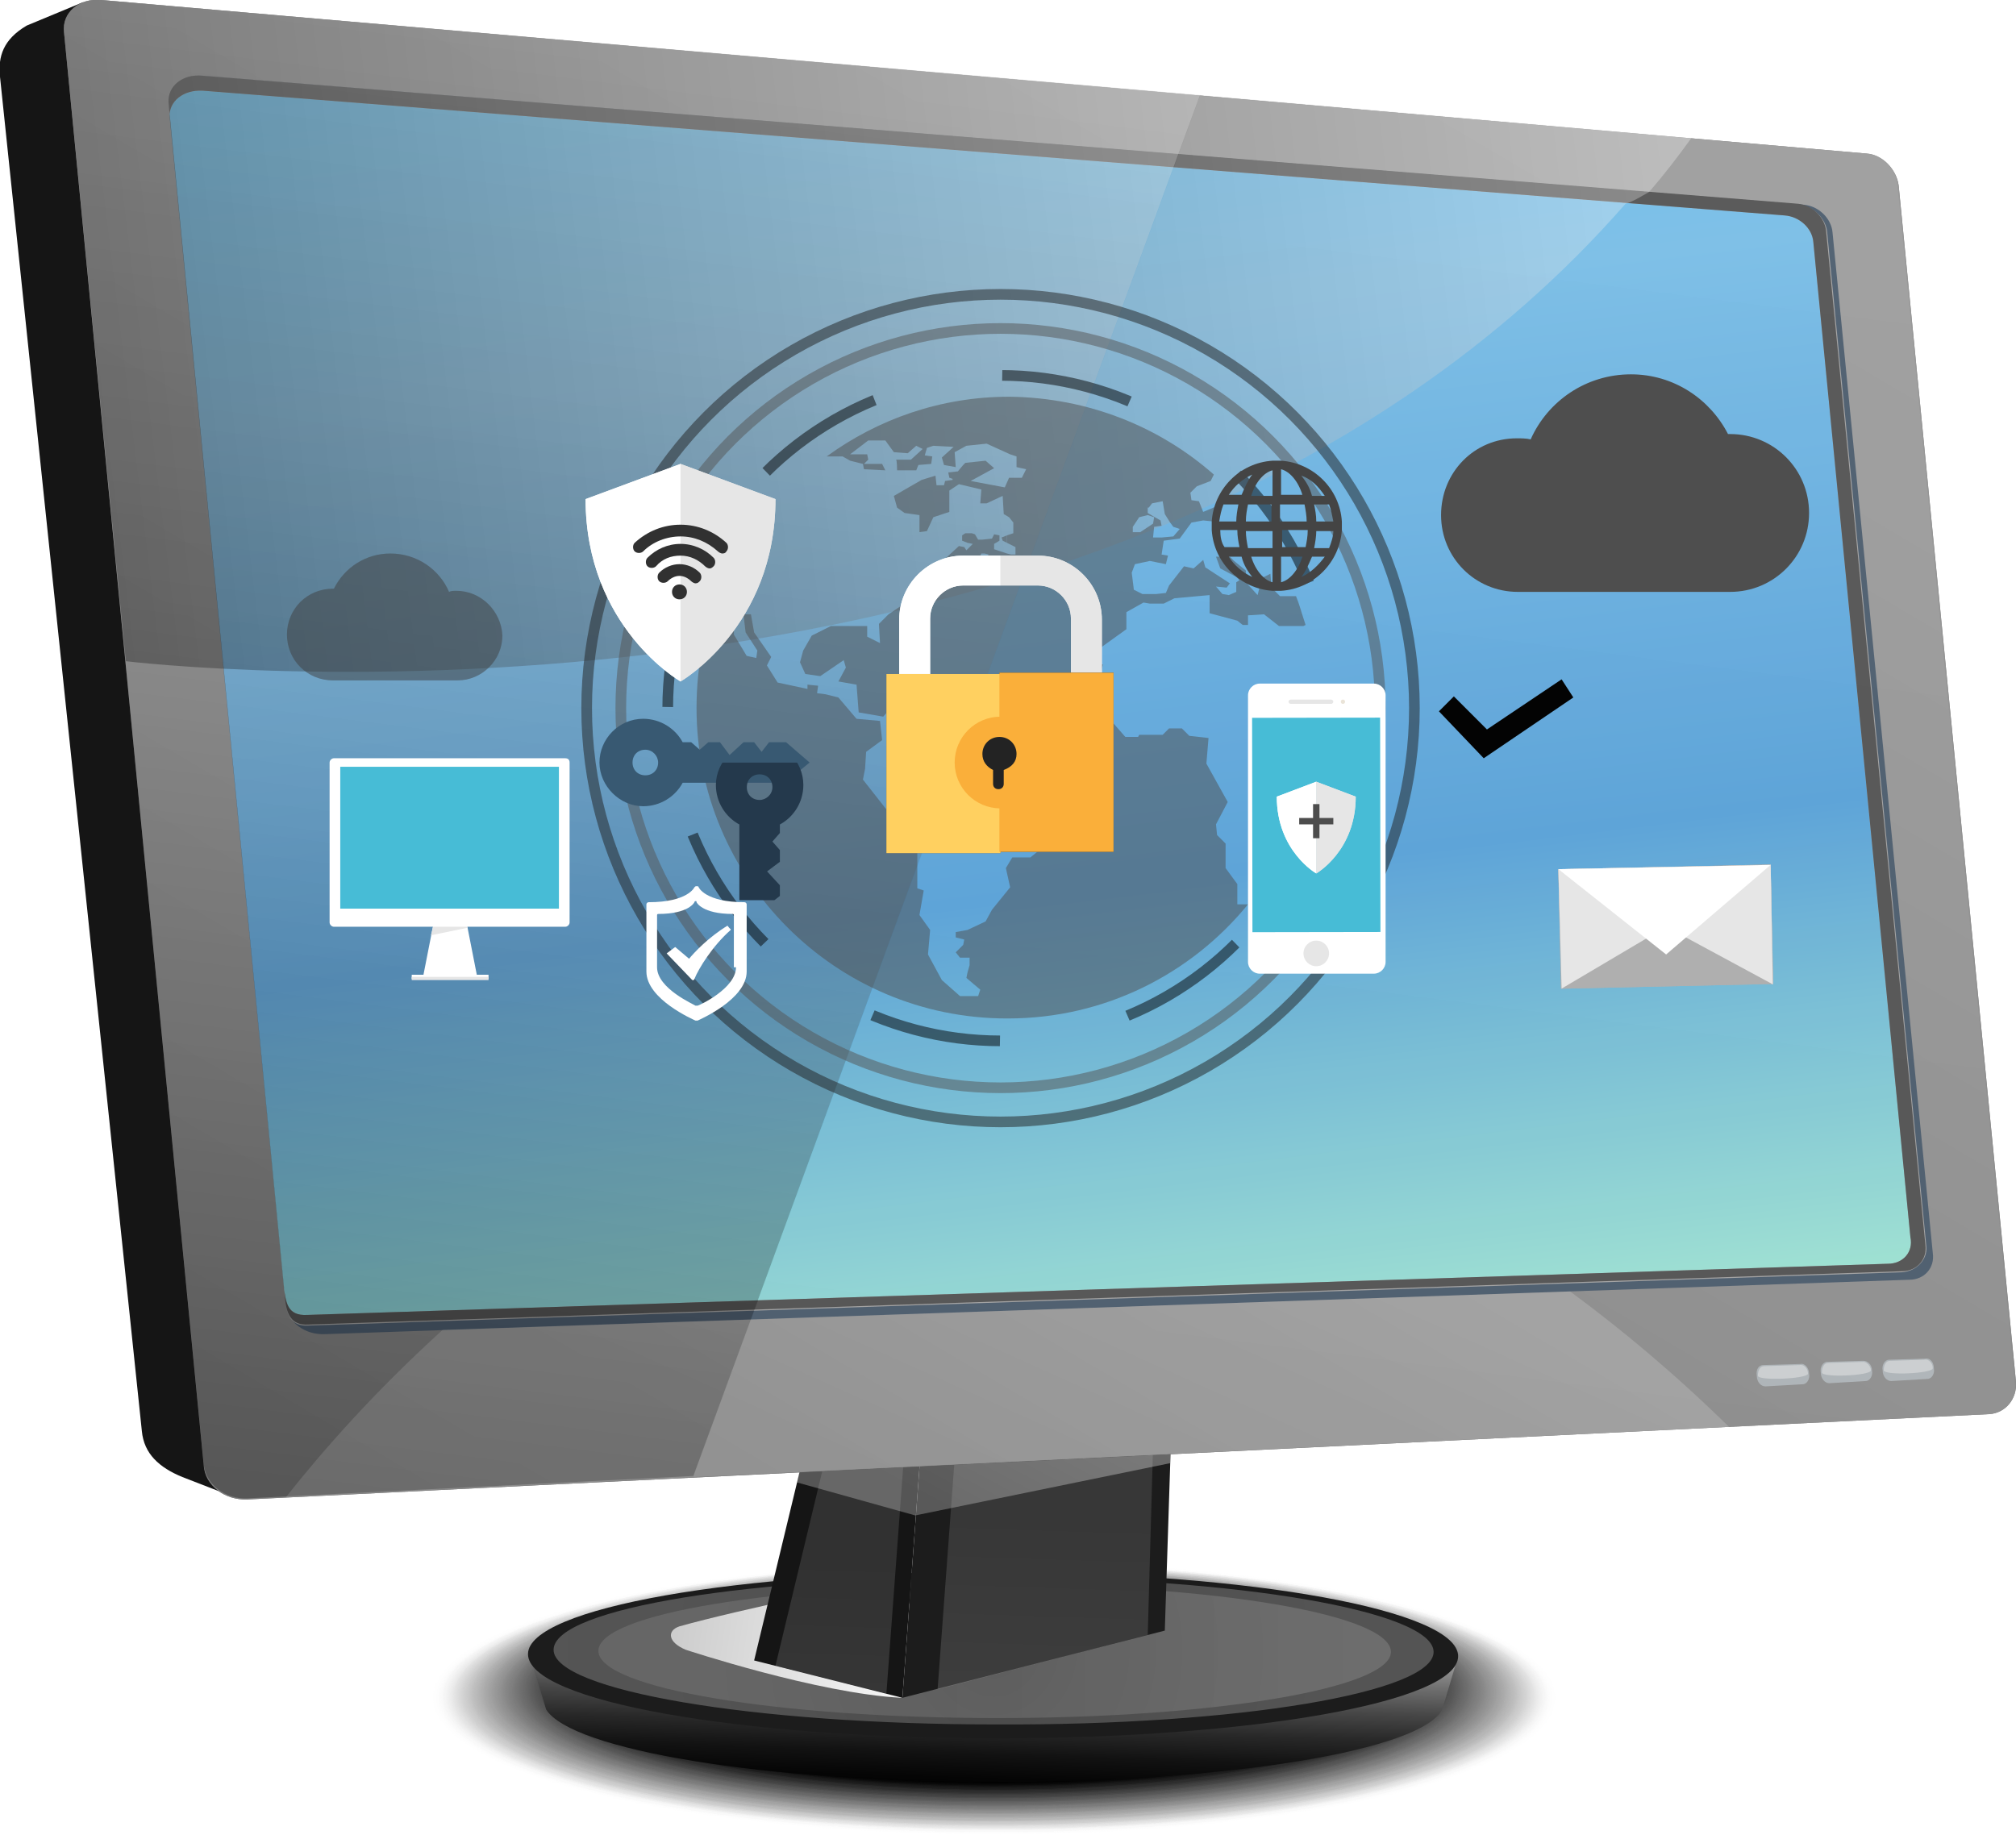 <?xml version="1.0" encoding="utf-8"?>
<!-- Generator: Adobe Illustrator 21.1.0, SVG Export Plug-In . SVG Version: 6.00 Build 0)  -->
<svg version="1.1" id="Layer_1" xmlns="http://www.w3.org/2000/svg" xmlns:xlink="http://www.w3.org/1999/xlink" x="0px" y="0px"
	 viewBox="0 0 189 172.1" style="enable-background:new 0 0 189 172.1;" xml:space="preserve">
<style type="text/css">
	.st0{opacity:0;fill:#FFFFFF;}
	.st1{opacity:6.623000e-03;fill:#FDFDFD;}
	.st2{opacity:1.324500e-02;fill:#FCFCFC;}
	.st3{opacity:1.986800e-02;fill:#FAFAFA;}
	.st4{opacity:2.649000e-02;fill:#F8F8F8;}
	.st5{opacity:3.311300e-02;fill:#F7F7F7;}
	.st6{opacity:3.973500e-02;fill:#F5F5F5;}
	.st7{opacity:4.635800e-02;fill:#F3F3F3;}
	.st8{opacity:5.298000e-02;fill:#F1F1F1;}
	.st9{opacity:5.960300e-02;fill:#F0F0F0;}
	.st10{opacity:6.622500e-02;fill:#EEEEEE;}
	.st11{opacity:7.284800e-02;fill:#ECECEC;}
	.st12{opacity:7.947000e-02;fill:#EBEBEB;}
	.st13{opacity:8.609300e-02;fill:#E9E9E9;}
	.st14{opacity:9.271500e-02;fill:#E7E7E7;}
	.st15{opacity:9.933800e-02;fill:#E6E6E6;}
	.st16{opacity:0.106;fill:#E4E4E4;}
	.st17{opacity:0.113;fill:#E2E2E2;}
	.st18{opacity:0.119;fill:#E1E1E1;}
	.st19{opacity:0.126;fill:#DFDFDF;}
	.st20{opacity:0.132;fill:#DDDDDD;}
	.st21{opacity:0.139;fill:#DCDCDC;}
	.st22{opacity:0.146;fill:#DADADA;}
	.st23{opacity:0.152;fill:#D8D8D8;}
	.st24{opacity:0.159;fill:#D6D6D6;}
	.st25{opacity:0.166;fill:#D5D5D5;}
	.st26{opacity:0.172;fill:#D3D3D3;}
	.st27{opacity:0.179;fill:#D1D1D1;}
	.st28{opacity:0.185;fill:#D0D0D0;}
	.st29{opacity:0.192;fill:#CECECE;}
	.st30{opacity:0.199;fill:#CCCCCC;}
	.st31{opacity:0.205;fill:#CBCBCB;}
	.st32{opacity:0.212;fill:#C9C9C9;}
	.st33{opacity:0.218;fill:#C7C7C7;}
	.st34{opacity:0.225;fill:#C6C6C6;}
	.st35{opacity:0.232;fill:#C4C4C4;}
	.st36{opacity:0.238;fill:#C2C2C2;}
	.st37{opacity:0.245;fill:#C1C1C1;}
	.st38{opacity:0.252;fill:#BFBFBF;}
	.st39{opacity:0.258;fill:#BDBDBD;}
	.st40{opacity:0.265;fill:#BBBBBB;}
	.st41{opacity:0.272;fill:#BABABA;}
	.st42{opacity:0.278;fill:#B8B8B8;}
	.st43{opacity:0.285;fill:#B6B6B6;}
	.st44{opacity:0.291;fill:#B5B5B5;}
	.st45{opacity:0.298;fill:#B3B3B3;}
	.st46{opacity:0.305;fill:#B1B1B1;}
	.st47{opacity:0.311;fill:#B0B0B0;}
	.st48{opacity:0.318;fill:#AEAEAE;}
	.st49{opacity:0.325;fill:#ACACAC;}
	.st50{opacity:0.331;fill:#ABABAB;}
	.st51{opacity:0.338;fill:#A9A9A9;}
	.st52{opacity:0.344;fill:#A7A7A7;}
	.st53{opacity:0.351;fill:#A5A5A5;}
	.st54{opacity:0.358;fill:#A4A4A4;}
	.st55{opacity:0.364;fill:#A2A2A2;}
	.st56{opacity:0.371;fill:#A0A0A0;}
	.st57{opacity:0.378;fill:#9F9F9F;}
	.st58{opacity:0.384;fill:#9D9D9D;}
	.st59{opacity:0.391;fill:#9B9B9B;}
	.st60{opacity:0.397;fill:#9A9A9A;}
	.st61{opacity:0.404;fill:#989898;}
	.st62{opacity:0.411;fill:#969696;}
	.st63{opacity:0.417;fill:#959595;}
	.st64{opacity:0.424;fill:#939393;}
	.st65{opacity:0.43;fill:#919191;}
	.st66{opacity:0.437;fill:#909090;}
	.st67{opacity:0.444;fill:#8E8E8E;}
	.st68{opacity:0.45;fill:#8C8C8C;}
	.st69{opacity:0.457;fill:#8A8A8A;}
	.st70{opacity:0.464;fill:#898989;}
	.st71{opacity:0.47;fill:#878787;}
	.st72{opacity:0.477;fill:#858585;}
	.st73{opacity:0.483;fill:#848484;}
	.st74{opacity:0.49;fill:#828282;}
	.st75{opacity:0.497;fill:#808080;}
	.st76{opacity:0.503;fill:#7F7F7F;}
	.st77{opacity:0.51;fill:#7D7D7D;}
	.st78{opacity:0.517;fill:#7B7B7B;}
	.st79{opacity:0.523;fill:#7A7A7A;}
	.st80{opacity:0.53;fill:#787878;}
	.st81{opacity:0.536;fill:#767676;}
	.st82{opacity:0.543;fill:#757575;}
	.st83{opacity:0.55;fill:#737373;}
	.st84{opacity:0.556;fill:#717171;}
	.st85{opacity:0.563;fill:#6F6F6F;}
	.st86{opacity:0.57;fill:#6E6E6E;}
	.st87{opacity:0.576;fill:#6C6C6C;}
	.st88{opacity:0.583;fill:#6A6A6A;}
	.st89{opacity:0.589;fill:#696969;}
	.st90{opacity:0.596;fill:#676767;}
	.st91{opacity:0.603;fill:#656565;}
	.st92{opacity:0.609;fill:#646464;}
	.st93{opacity:0.616;fill:#626262;}
	.st94{opacity:0.623;fill:#606060;}
	.st95{opacity:0.629;fill:#5F5F5F;}
	.st96{opacity:0.636;fill:#5D5D5D;}
	.st97{opacity:0.642;fill:#5B5B5B;}
	.st98{opacity:0.649;fill:#5A5A5A;}
	.st99{opacity:0.656;fill:#585858;}
	.st100{opacity:0.662;fill:#565656;}
	.st101{opacity:0.669;fill:#545454;}
	.st102{opacity:0.675;fill:#535353;}
	.st103{opacity:0.682;fill:#515151;}
	.st104{opacity:0.689;fill:#4F4F4F;}
	.st105{opacity:0.695;fill:#4E4E4E;}
	.st106{opacity:0.702;fill:#4C4C4C;}
	.st107{opacity:0.709;fill:#4A4A4A;}
	.st108{opacity:0.715;fill:#494949;}
	.st109{opacity:0.722;fill:#474747;}
	.st110{opacity:0.729;fill:#454545;}
	.st111{opacity:0.735;fill:#444444;}
	.st112{opacity:0.742;fill:#424242;}
	.st113{opacity:0.748;fill:#404040;}
	.st114{opacity:0.755;fill:#3E3E3E;}
	.st115{opacity:0.762;fill:#3D3D3D;}
	.st116{opacity:0.768;fill:#3B3B3B;}
	.st117{opacity:0.775;fill:#393939;}
	.st118{opacity:0.781;fill:#383838;}
	.st119{opacity:0.788;fill:#363636;}
	.st120{opacity:0.795;fill:#343434;}
	.st121{opacity:0.801;fill:#333333;}
	.st122{opacity:0.808;fill:#313131;}
	.st123{opacity:0.815;fill:#2F2F2F;}
	.st124{opacity:0.821;fill:#2E2E2E;}
	.st125{opacity:0.828;fill:#2C2C2C;}
	.st126{opacity:0.834;fill:#2A2A2A;}
	.st127{opacity:0.841;fill:#292929;}
	.st128{opacity:0.848;fill:#272727;}
	.st129{opacity:0.854;fill:#252525;}
	.st130{opacity:0.861;fill:#232323;}
	.st131{opacity:0.868;fill:#222222;}
	.st132{opacity:0.874;fill:#202020;}
	.st133{opacity:0.881;fill:#1E1E1E;}
	.st134{opacity:0.887;fill:#1D1D1D;}
	.st135{opacity:0.894;fill:#1B1B1B;}
	.st136{opacity:0.901;fill:#191919;}
	.st137{opacity:0.907;fill:#181818;}
	.st138{opacity:0.914;fill:#161616;}
	.st139{opacity:0.92;fill:#141414;}
	.st140{opacity:0.927;fill:#131313;}
	.st141{opacity:0.934;fill:#111111;}
	.st142{opacity:0.94;fill:#0F0F0F;}
	.st143{opacity:0.947;fill:#0E0E0E;}
	.st144{opacity:0.954;fill:#0C0C0C;}
	.st145{opacity:0.96;fill:#0A0A0A;}
	.st146{opacity:0.967;fill:#080808;}
	.st147{opacity:0.974;fill:#070707;}
	.st148{opacity:0.98;fill:#050505;}
	.st149{opacity:0.987;fill:#030303;}
	.st150{opacity:0.993;fill:#020202;}
	.st151{fill:url(#SVGID_1_);}
	.st152{fill:#1C1C1C;}
	.st153{opacity:0.25;fill:url(#SVGID_2_);}
	.st154{opacity:0.15;fill:url(#SVGID_3_);}
	.st155{fill:url(#SVGID_4_);}
	.st156{fill:#151515;}
	.st157{opacity:0.15;fill:url(#SVGID_5_);}
	.st158{opacity:0.15;fill:url(#SVGID_6_);}
	.st159{opacity:0.35;fill:url(#SVGID_7_);}
	.st160{opacity:0.55;fill:url(#SVGID_8_);}
	.st161{fill:#455668;}
	.st162{fill:#9E9E9E;}
	.st163{fill:url(#SVGID_9_);}
	.st164{fill:#4C4C4C;}
	.st165{opacity:0.55;}
	.st166{opacity:0.55;fill:url(#SVGID_10_);}
	.st167{opacity:0.15;fill:url(#SVGID_11_);}
	.st168{opacity:0.3;}
	.st169{fill:url(#SVGID_12_);}
	.st170{opacity:0.75;}
	.st171{opacity:0.55;fill:#DBE9F1;}
	.st172{opacity:0.55;fill:#FDFEFF;}
	.st173{opacity:0.17;fill:url(#SVGID_13_);}
	.st174{opacity:0.5;}
	.st175{fill:#4E4E4E;}
	.st176{fill:none;stroke:#010101;stroke-miterlimit:10;stroke-dasharray:12.265,12.265;}
	.st177{opacity:0.5;fill:none;stroke:#545454;stroke-miterlimit:10;}
	.st178{opacity:0.5;fill:none;stroke:#212121;stroke-miterlimit:10;}
	.st179{fill:#444444;}
	.st180{fill:#FFFFFF;}
	.st181{fill:#E6E6E6;}
	.st182{fill:#4D4D4D;}
	.st183{fill:#313131;}
	.st184{fill:#FFD060;}
	.st185{fill:#FAAF3A;}
	.st186{fill:#232323;}
	.st187{fill:#47BCD6;}
	.st188{fill:#EAE4D8;}
	.st189{fill:#AFAFAF;}
	.st190{fill:#030303;}
	.st191{fill:#385972;}
	.st192{clip-path:url(#SVGID_15_);fill:#24394C;}
	.st193{opacity:0.5;fill:#3E3E3E;}
</style>
<g>
	<g>
		<g>
			<ellipse class="st0" cx="93.2" cy="159.3" rx="52.9" ry="12.8"/>
			<ellipse class="st1" cx="93.2" cy="159.2" rx="52.8" ry="12.8"/>
			<ellipse class="st2" cx="93.2" cy="159.2" rx="52.7" ry="12.8"/>
			<ellipse class="st3" cx="93.2" cy="159.2" rx="52.6" ry="12.8"/>
			<ellipse class="st4" cx="93.2" cy="159.2" rx="52.5" ry="12.7"/>
			<ellipse class="st5" cx="93.2" cy="159.2" rx="52.4" ry="12.7"/>
			<ellipse class="st6" cx="93.2" cy="159.2" rx="52.3" ry="12.7"/>
			<ellipse class="st7" cx="93.2" cy="159.2" rx="52.2" ry="12.7"/>
			<ellipse class="st8" cx="93.2" cy="159.2" rx="52.1" ry="12.6"/>
			<ellipse class="st9" cx="93.2" cy="159.2" rx="52" ry="12.6"/>
			<ellipse class="st10" cx="93.2" cy="159.2" rx="51.9" ry="12.6"/>
			<ellipse class="st11" cx="93.2" cy="159.2" rx="51.8" ry="12.6"/>
			<ellipse class="st12" cx="93.2" cy="159.1" rx="51.7" ry="12.5"/>
			<ellipse class="st13" cx="93.2" cy="159.1" rx="51.6" ry="12.5"/>
			<ellipse class="st14" cx="93.2" cy="159.1" rx="51.5" ry="12.5"/>
			<ellipse class="st15" cx="93.2" cy="159.1" rx="51.4" ry="12.5"/>
			<ellipse class="st16" cx="93.2" cy="159.1" rx="51.3" ry="12.4"/>
			<ellipse class="st17" cx="93.2" cy="159.1" rx="51.2" ry="12.4"/>
			<ellipse class="st18" cx="93.2" cy="159.1" rx="51.1" ry="12.4"/>
			<ellipse class="st19" cx="93.2" cy="159.1" rx="51" ry="12.4"/>
			<ellipse class="st20" cx="93.2" cy="159.1" rx="50.9" ry="12.4"/>
			<ellipse class="st21" cx="93.2" cy="159.1" rx="50.8" ry="12.3"/>
			<ellipse class="st22" cx="93.2" cy="159.1" rx="50.7" ry="12.3"/>
			<ellipse class="st23" cx="93.2" cy="159" rx="50.6" ry="12.3"/>
			<ellipse class="st24" cx="93.2" cy="159" rx="50.5" ry="12.3"/>
			<ellipse class="st25" cx="93.2" cy="159" rx="50.4" ry="12.2"/>
			<ellipse class="st26" cx="93.2" cy="159" rx="50.3" ry="12.2"/>
			<ellipse class="st27" cx="93.2" cy="159" rx="50.2" ry="12.2"/>
			<ellipse class="st28" cx="93.2" cy="159" rx="50.1" ry="12.2"/>
			<ellipse class="st29" cx="93.2" cy="159" rx="50" ry="12.1"/>
			<ellipse class="st30" cx="93.2" cy="159" rx="49.9" ry="12.1"/>
			<ellipse class="st31" cx="93.2" cy="159" rx="49.8" ry="12.1"/>
			<ellipse class="st32" cx="93.2" cy="159" rx="49.7" ry="12.1"/>
			<ellipse class="st33" cx="93.2" cy="159" rx="49.6" ry="12"/>
			<ellipse class="st34" cx="93.2" cy="159" rx="49.5" ry="12"/>
			<ellipse class="st35" cx="93.2" cy="158.9" rx="49.4" ry="12"/>
			<ellipse class="st36" cx="93.2" cy="158.9" rx="49.3" ry="12"/>
			<ellipse class="st37" cx="93.2" cy="158.9" rx="49.2" ry="11.9"/>
			<ellipse class="st38" cx="93.2" cy="158.9" rx="49.1" ry="11.9"/>
			<ellipse class="st39" cx="93.2" cy="158.9" rx="49" ry="11.9"/>
			<ellipse class="st40" cx="93.2" cy="158.9" rx="48.9" ry="11.9"/>
			<ellipse class="st41" cx="93.2" cy="158.9" rx="48.8" ry="11.8"/>
			<ellipse class="st42" cx="93.2" cy="158.9" rx="48.7" ry="11.8"/>
			<ellipse class="st43" cx="93.2" cy="158.9" rx="48.6" ry="11.8"/>
			<ellipse class="st44" cx="93.2" cy="158.9" rx="48.5" ry="11.8"/>
			<ellipse class="st45" cx="93.2" cy="158.9" rx="48.4" ry="11.8"/>
			<ellipse class="st46" cx="93.2" cy="158.8" rx="48.3" ry="11.7"/>
			<ellipse class="st47" cx="93.2" cy="158.8" rx="48.2" ry="11.7"/>
			<ellipse class="st48" cx="93.2" cy="158.8" rx="48.1" ry="11.7"/>
			<ellipse class="st49" cx="93.2" cy="158.8" rx="48" ry="11.7"/>
			<ellipse class="st50" cx="93.2" cy="158.8" rx="47.9" ry="11.6"/>
			<ellipse class="st51" cx="93.2" cy="158.8" rx="47.9" ry="11.6"/>
			<ellipse class="st52" cx="93.2" cy="158.8" rx="47.8" ry="11.6"/>
			<ellipse class="st53" cx="93.2" cy="158.8" rx="47.7" ry="11.6"/>
			<ellipse class="st54" cx="93.2" cy="158.8" rx="47.6" ry="11.5"/>
			<ellipse class="st55" cx="93.2" cy="158.8" rx="47.5" ry="11.5"/>
			<ellipse class="st56" cx="93.2" cy="158.8" rx="47.4" ry="11.5"/>
			<ellipse class="st57" cx="93.2" cy="158.7" rx="47.3" ry="11.5"/>
			<ellipse class="st58" cx="93.2" cy="158.7" rx="47.2" ry="11.4"/>
			<ellipse class="st59" cx="93.2" cy="158.7" rx="47.1" ry="11.4"/>
			<ellipse class="st60" cx="93.2" cy="158.7" rx="47" ry="11.4"/>
			<ellipse class="st61" cx="93.2" cy="158.7" rx="46.9" ry="11.4"/>
			<ellipse class="st62" cx="93.2" cy="158.7" rx="46.8" ry="11.3"/>
			<ellipse class="st63" cx="93.2" cy="158.7" rx="46.7" ry="11.3"/>
			<ellipse class="st64" cx="93.2" cy="158.7" rx="46.6" ry="11.3"/>
			<ellipse class="st65" cx="93.2" cy="158.7" rx="46.5" ry="11.3"/>
			<ellipse class="st66" cx="93.2" cy="158.7" rx="46.4" ry="11.3"/>
			<ellipse class="st67" cx="93.2" cy="158.7" rx="46.3" ry="11.2"/>
			<ellipse class="st68" cx="93.2" cy="158.7" rx="46.2" ry="11.2"/>
			<ellipse class="st69" cx="93.2" cy="158.6" rx="46.1" ry="11.2"/>
			<ellipse class="st70" cx="93.2" cy="158.6" rx="46" ry="11.2"/>
			<ellipse class="st71" cx="93.2" cy="158.6" rx="45.9" ry="11.1"/>
			<ellipse class="st72" cx="93.2" cy="158.6" rx="45.8" ry="11.1"/>
			<ellipse class="st73" cx="93.2" cy="158.6" rx="45.7" ry="11.1"/>
			<ellipse class="st74" cx="93.2" cy="158.6" rx="45.6" ry="11.1"/>
			<ellipse class="st75" cx="93.2" cy="158.6" rx="45.5" ry="11"/>
			<ellipse class="st76" cx="93.2" cy="158.6" rx="45.4" ry="11"/>
			<ellipse class="st77" cx="93.2" cy="158.6" rx="45.3" ry="11"/>
			<ellipse class="st78" cx="93.2" cy="158.6" rx="45.2" ry="11"/>
			<ellipse class="st79" cx="93.2" cy="158.6" rx="45.1" ry="10.9"/>
			<ellipse class="st80" cx="93.2" cy="158.5" rx="45" ry="10.9"/>
			<ellipse class="st81" cx="93.2" cy="158.5" rx="44.9" ry="10.9"/>
			<ellipse class="st82" cx="93.2" cy="158.5" rx="44.8" ry="10.9"/>
			<ellipse class="st83" cx="93.2" cy="158.5" rx="44.7" ry="10.8"/>
			<ellipse class="st84" cx="93.2" cy="158.5" rx="44.6" ry="10.8"/>
			<ellipse class="st85" cx="93.2" cy="158.5" rx="44.5" ry="10.8"/>
			<ellipse class="st86" cx="93.2" cy="158.5" rx="44.4" ry="10.8"/>
			<ellipse class="st87" cx="93.2" cy="158.5" rx="44.3" ry="10.8"/>
			<ellipse class="st88" cx="93.2" cy="158.5" rx="44.2" ry="10.7"/>
			<ellipse class="st89" cx="93.2" cy="158.5" rx="44.1" ry="10.7"/>
			<ellipse class="st90" cx="93.2" cy="158.5" rx="44" ry="10.7"/>
			<ellipse class="st91" cx="93.2" cy="158.4" rx="43.9" ry="10.7"/>
			<ellipse class="st92" cx="93.2" cy="158.4" rx="43.8" ry="10.6"/>
			<ellipse class="st93" cx="93.2" cy="158.4" rx="43.7" ry="10.6"/>
			<ellipse class="st94" cx="93.2" cy="158.4" rx="43.6" ry="10.6"/>
			<ellipse class="st95" cx="93.2" cy="158.4" rx="43.5" ry="10.6"/>
			<ellipse class="st96" cx="93.2" cy="158.4" rx="43.4" ry="10.5"/>
			<ellipse class="st97" cx="93.2" cy="158.4" rx="43.3" ry="10.5"/>
			<ellipse class="st98" cx="93.2" cy="158.4" rx="43.2" ry="10.5"/>
			<ellipse class="st99" cx="93.2" cy="158.4" rx="43.1" ry="10.5"/>
			<ellipse class="st100" cx="93.2" cy="158.4" rx="43" ry="10.4"/>
			<ellipse class="st101" cx="93.2" cy="158.4" rx="42.9" ry="10.4"/>
			<ellipse class="st102" cx="93.2" cy="158.3" rx="42.8" ry="10.4"/>
			<ellipse class="st103" cx="93.2" cy="158.3" rx="42.7" ry="10.4"/>
			<ellipse class="st104" cx="93.2" cy="158.3" rx="42.6" ry="10.3"/>
			<ellipse class="st105" cx="93.2" cy="158.3" rx="42.5" ry="10.3"/>
			<ellipse class="st106" cx="93.2" cy="158.3" rx="42.4" ry="10.3"/>
			<ellipse class="st107" cx="93.2" cy="158.3" rx="42.3" ry="10.3"/>
			<ellipse class="st108" cx="93.2" cy="158.3" rx="42.2" ry="10.3"/>
			<ellipse class="st109" cx="93.2" cy="158.3" rx="42.1" ry="10.2"/>
			<ellipse class="st110" cx="93.2" cy="158.3" rx="42" ry="10.2"/>
			<ellipse class="st111" cx="93.2" cy="158.3" rx="41.9" ry="10.2"/>
			<ellipse class="st112" cx="93.2" cy="158.3" rx="41.9" ry="10.2"/>
			<ellipse class="st113" cx="93.2" cy="158.3" rx="41.8" ry="10.1"/>
			<ellipse class="st114" cx="93.2" cy="158.2" rx="41.7" ry="10.1"/>
			<ellipse class="st115" cx="93.2" cy="158.2" rx="41.6" ry="10.1"/>
			<ellipse class="st116" cx="93.2" cy="158.2" rx="41.5" ry="10.1"/>
			<ellipse class="st117" cx="93.2" cy="158.2" rx="41.4" ry="10"/>
			<ellipse class="st118" cx="93.2" cy="158.2" rx="41.3" ry="10"/>
			<ellipse class="st119" cx="93.2" cy="158.2" rx="41.2" ry="10"/>
			<ellipse class="st120" cx="93.2" cy="158.2" rx="41.1" ry="10"/>
			<ellipse class="st121" cx="93.2" cy="158.2" rx="41" ry="9.9"/>
			<ellipse class="st122" cx="93.2" cy="158.2" rx="40.9" ry="9.9"/>
			<ellipse class="st123" cx="93.2" cy="158.2" rx="40.8" ry="9.9"/>
			<ellipse class="st124" cx="93.2" cy="158.2" rx="40.7" ry="9.9"/>
			<ellipse class="st125" cx="93.2" cy="158.1" rx="40.6" ry="9.8"/>
			<ellipse class="st126" cx="93.2" cy="158.1" rx="40.5" ry="9.8"/>
			<ellipse class="st127" cx="93.2" cy="158.1" rx="40.4" ry="9.8"/>
			<ellipse class="st128" cx="93.2" cy="158.1" rx="40.3" ry="9.8"/>
			<ellipse class="st129" cx="93.2" cy="158.1" rx="40.2" ry="9.7"/>
			<ellipse class="st130" cx="93.2" cy="158.1" rx="40.1" ry="9.7"/>
			<ellipse class="st131" cx="93.2" cy="158.1" rx="40" ry="9.7"/>
			<ellipse class="st132" cx="93.2" cy="158.1" rx="39.9" ry="9.7"/>
			<ellipse class="st133" cx="93.2" cy="158.1" rx="39.8" ry="9.7"/>
			<ellipse class="st134" cx="93.2" cy="158.1" rx="39.7" ry="9.6"/>
			<ellipse class="st135" cx="93.2" cy="158.1" rx="39.6" ry="9.6"/>
			<ellipse class="st136" cx="93.2" cy="158" rx="39.5" ry="9.6"/>
			<ellipse class="st137" cx="93.2" cy="158" rx="39.4" ry="9.6"/>
			<ellipse class="st138" cx="93.2" cy="158" rx="39.3" ry="9.5"/>
			<ellipse class="st139" cx="93.2" cy="158" rx="39.2" ry="9.5"/>
			<ellipse class="st140" cx="93.2" cy="158" rx="39.1" ry="9.5"/>
			<ellipse class="st141" cx="93.2" cy="158" rx="39" ry="9.5"/>
			<ellipse class="st142" cx="93.2" cy="158" rx="38.9" ry="9.4"/>
			<ellipse class="st143" cx="93.2" cy="158" rx="38.8" ry="9.4"/>
			<ellipse class="st144" cx="93.2" cy="158" rx="38.7" ry="9.4"/>
			<ellipse class="st145" cx="93.2" cy="158" rx="38.6" ry="9.4"/>
			<ellipse class="st146" cx="93.2" cy="158" rx="38.5" ry="9.3"/>
			<ellipse class="st147" cx="93.2" cy="158" rx="38.4" ry="9.3"/>
			<ellipse class="st148" cx="93.2" cy="157.9" rx="38.3" ry="9.3"/>
			<ellipse class="st149" cx="93.2" cy="157.9" rx="38.2" ry="9.3"/>
			<ellipse class="st150" cx="93.2" cy="157.9" rx="38.1" ry="9.2"/>
			<ellipse cx="93.2" cy="157.9" rx="38" ry="9.2"/>
		</g>
		<g>
			<g>
				<g>
					<linearGradient id="SVGID_1_" gradientUnits="userSpaceOnUse" x1="93.316" y1="150.112" x2="92.709" y2="168.908">
						<stop  offset="0" style="stop-color:#FFFFFF"/>
						<stop  offset="8.280832e-02" style="stop-color:#DADADA"/>
						<stop  offset="0.223" style="stop-color:#A1A1A1"/>
						<stop  offset="0.363" style="stop-color:#707070"/>
						<stop  offset="0.5" style="stop-color:#474747"/>
						<stop  offset="0.634" style="stop-color:#282828"/>
						<stop  offset="0.764" style="stop-color:#121212"/>
						<stop  offset="0.888" style="stop-color:#050505"/>
						<stop  offset="1" style="stop-color:#000000"/>
					</linearGradient>
					<path class="st151" d="M135.2,160.3c0.2-0.6,1.5-5,1.5-5s-1.6,0.6-4.5,1.4c-6.3-2.7-21.2-4.7-38.7-4.7c-17.7,0-33,1.9-39.4,4.6
						c-1.5-0.5-3-1-4.5-1.5c0,0,1.5,4.8,1.6,5.2c2.4,3.8,20.4,6.8,42.2,6.8C115.4,167.1,133.3,164.1,135.2,160.3L135.2,160.3
						L135.2,160.3z"/>
					<path class="st152" d="M136.7,155.3c0,4.3-19.3,7.7-43.3,7.7c-24.2,0-43.9-3.5-43.9-7.9c0-4.3,19.7-7.8,43.9-7.7
						C117.4,147.5,136.7,151,136.7,155.3z"/>
					<radialGradient id="SVGID_2_" cx="93.182" cy="154.788" r="43.383" gradientUnits="userSpaceOnUse">
						<stop  offset="0" style="stop-color:#CCCCCC"/>
						<stop  offset="0.179" style="stop-color:#DEDEDE"/>
						<stop  offset="0.436" style="stop-color:#F0F0F0"/>
						<stop  offset="0.703" style="stop-color:#FBFBFB"/>
						<stop  offset="0.995" style="stop-color:#FFFFFF"/>
					</radialGradient>
					<path class="st153" d="M134.4,154.9c0,3.8-18.3,6.9-41,6.8c-22.9,0-41.5-3.2-41.5-7c0-3.9,18.7-6.9,41.5-6.8
						C116.1,147.9,134.4,151.1,134.4,154.9z"/>
					<linearGradient id="SVGID_3_" gradientUnits="userSpaceOnUse" x1="56.088" y1="154.788" x2="130.378" y2="154.788">
						<stop  offset="0.38" style="stop-color:#CCCCCC"/>
						<stop  offset="1" style="stop-color:#FFFFFF"/>
					</linearGradient>
					<path class="st154" d="M130.4,154.9c0,3.4-16.5,6.2-36.9,6.2c-20.6,0-37.4-2.8-37.4-6.3c0-3.5,16.8-6.2,37.4-6.2
						C113.9,148.6,130.4,151.4,130.4,154.9z"/>
				</g>
				<linearGradient id="SVGID_4_" gradientUnits="userSpaceOnUse" x1="63.104" y1="150.967" x2="93.729" y2="155.455">
					<stop  offset="0" style="stop-color:#CCCCCC"/>
					<stop  offset="0.872" style="stop-color:#FFFFFF"/>
				</linearGradient>
				<path class="st155" d="M64.3,154.7c0,0,12.4,4.1,20.2,4.5l8.1-4.8l-10.9-6c0,0-12.3,2.5-18,4.1C62.5,152.9,62.6,154,64.3,154.7z
					"/>
				<g>
					<polygon class="st156" points="77.4,127.9 70.7,155.7 84.6,159.2 87,126.8 					"/>
					<polygon class="st152" points="87,126.8 84.6,159.2 109.2,152.9 110.1,125.2 					"/>
				</g>
				<linearGradient id="SVGID_5_" gradientUnits="userSpaceOnUse" x1="79.185" y1="132.72" x2="78.147" y2="164.913">
					<stop  offset="0.38" style="stop-color:#CCCCCC"/>
					<stop  offset="1" style="stop-color:#FFFFFF"/>
				</linearGradient>
				<polygon class="st157" points="77.7,135.4 72.7,156.2 83.1,158.8 84.9,134.5 				"/>
				<linearGradient id="SVGID_6_" gradientUnits="userSpaceOnUse" x1="98.624" y1="128.576" x2="97.558" y2="161.609">
					<stop  offset="0.38" style="stop-color:#CCCCCC"/>
					<stop  offset="1" style="stop-color:#FFFFFF"/>
				</linearGradient>
				<polygon class="st158" points="89.7,134.1 87.9,158.4 107.6,153.3 108.2,132.1 				"/>
				<linearGradient id="SVGID_7_" gradientUnits="userSpaceOnUse" x1="88.884" y1="141.233" x2="98.405" y2="123.56">
					<stop  offset="0" style="stop-color:#CCCCCC"/>
					<stop  offset="0.872" style="stop-color:#FFFFFF"/>
				</linearGradient>
				<polygon class="st159" points="74.7,139 85.8,142.1 109.7,137.2 110.1,127 77.2,128.2 				"/>
			</g>
			<g>
				<path class="st156" d="M2.5,2.4l5.3-2.2L22,140.4l-4.9-1.9c-2.2-0.9-3.6-2.2-3.8-4.3L0,7.2C-0.2,5.3,0.3,3.7,2.5,2.4z"/>
				<g>
					<path class="st152" d="M186.5,132.6l-163.3,8c-2.1,0.1-4-1.3-4.1-3.2L6,3C5.8,1.2,7.4-0.2,9.5,0L175,14.4c1.5,0.1,2.8,1.5,3,3
						l11,112.2C189.1,131.2,188,132.5,186.5,132.6z"/>
					<linearGradient id="SVGID_8_" gradientUnits="userSpaceOnUse" x1="133.443" y1="5.262" x2="50.051" y2="146.855">
						<stop  offset="0" style="stop-color:#FFFFFF"/>
						<stop  offset="1" style="stop-color:#CCCCCC"/>
					</linearGradient>
					<path class="st160" d="M186.5,132.6l-163.3,8c-2.1,0.1-4-1.3-4.1-3.2L6,3C5.8,1.2,7.4-0.2,9.5,0L175,14.4c1.5,0.1,2.8,1.5,3,3
						l11,112.2C189.1,131.2,188,132.5,186.5,132.6z"/>
					<path class="st161" d="M179,120l-148.5,5.1c-1.9,0.1-3.5-1.1-3.7-2.7L15.8,9.7C15.7,8.1,17.1,7,19,7.1l150.1,12.1
						c1.4,0.1,2.6,1.3,2.7,2.6l9.4,95.7C181.4,118.9,180.4,120,179,120z"/>
					<path class="st162" d="M178.3,119.3l-149.4,5c-1.6,0.1-2.1-1-2.2-2.7L15.8,9.6C15.7,8.1,17.1,7,19,7.1l149.6,12.1
						c1.4,0.1,2.6,1.3,2.7,2.6l9.3,95.1C180.7,118.1,179.7,119.2,178.3,119.3z"/>
					
						<linearGradient id="SVGID_9_" gradientUnits="userSpaceOnUse" x1="28.747" y1="77.752" x2="28.747" y2="212.322" gradientTransform="matrix(1.141 -0.139 0.121 0.993 46.975 -77.064)">
						<stop  offset="0" style="stop-color:#59BEF1"/>
						<stop  offset="0.261" style="stop-color:#73BAE5"/>
						<stop  offset="0.656" style="stop-color:#529ED7"/>
						<stop  offset="1" style="stop-color:#9EE5D1"/>
					</linearGradient>
					<path class="st163" d="M177,118.5l-148.2,4.8c-1.9,0.1-2-1.2-2.2-2.7L15.9,11c-0.1-1.5,1.3-2.6,3.1-2.5l148.3,11.7
						c1.4,0.1,2.6,1.2,2.7,2.5l9.1,93.3C179.4,117.4,178.4,118.5,177,118.5z"/>
					<path class="st164" d="M171.2,21.7c-0.1-1.3-1.3-2.5-2.7-2.6L19,7.1c-1.9-0.2-3.3,1-3.2,2.5l10.9,111.9
						c0.1,1.7,0.6,2.8,2.2,2.7l149.4-5c1.4,0,2.4-1.1,2.2-2.5L171.2,21.7z M177,118.5l-148.2,4.8c-1.9,0.1-2-1.2-2.2-2.7L15.9,11
						c-0.1-1.5,1.3-2.6,3.1-2.5l148.3,11.7c1.4,0.1,2.6,1.2,2.7,2.5l9.1,93.3C179.4,117.4,178.4,118.5,177,118.5z"/>
					<g class="st165">
						
							<linearGradient id="SVGID_10_" gradientUnits="userSpaceOnUse" x1="1.972" y1="83.303" x2="-35.645" y2="213.081" gradientTransform="matrix(1.141 -0.139 0.121 0.993 46.975 -77.064)">
							<stop  offset="0" style="stop-color:#FFFFFF"/>
							<stop  offset="1" style="stop-color:#000000"/>
						</linearGradient>
						<path class="st166" d="M9.5,0C7.4-0.2,5.8,1.2,6,3l13.1,134.3c0.2,1.9,2,3.3,4.1,3.2l41.8-2.1L112.5,8.9L9.5,0z"/>
						
							<linearGradient id="SVGID_11_" gradientUnits="userSpaceOnUse" x1="80.801" y1="103.028" x2="44.614" y2="227.312" gradientTransform="matrix(1.141 -0.139 0.121 0.993 46.975 -77.064)">
							<stop  offset="0" style="stop-color:#FFFFFF"/>
							<stop  offset="1" style="stop-color:#CCCCCC"/>
						</linearGradient>
						<path class="st167" d="M175,14.4l-62.5-5.4L65,138.5l121.5-5.9c1.5-0.1,2.6-1.4,2.4-2.9l-11-112.2
							C177.8,15.8,176.5,14.5,175,14.4z"/>
					</g>
					<g class="st168">
						
							<linearGradient id="SVGID_12_" gradientUnits="userSpaceOnUse" x1="-45.041" y1="105.476" x2="86.956" y2="105.476" gradientTransform="matrix(1.141 -0.139 0.121 0.993 46.975 -77.064)">
							<stop  offset="0" style="stop-color:#000000"/>
							<stop  offset="1" style="stop-color:#FFFFFF"/>
						</linearGradient>
						<path class="st169" d="M158.6,12.9L9.5,0C7.4-0.2,5.8,1.2,6,3l5.8,59c0,0,93.1,11.4,140.6-42.9c0.7-0.2,1.5-0.7,2.2-1.1
							C156,16.4,157.3,14.7,158.6,12.9z"/>
					</g>
					<g class="st170">
						<path class="st171" d="M181.3,128.3c0.1,0.5-0.2,1-0.6,1l-3.4,0.2c-0.4,0-0.8-0.4-0.8-1l0,0c-0.1-0.5,0.2-1,0.6-1l3.4-0.1
							C180.9,127.3,181.3,127.7,181.3,128.3L181.3,128.3z"/>
						<path class="st172" d="M181.2,128.3c0,0.5-4.5,0.7-4.6,0.2l0,0c0-0.5,0.2-0.9,0.6-0.9l3.2-0.1
							C180.8,127.4,181.2,127.8,181.2,128.3L181.2,128.3z"/>
					</g>
					<g class="st170">
						<path class="st171" d="M175.5,128.5c0.1,0.5-0.2,1-0.6,1l-3.4,0.2c-0.4,0-0.8-0.4-0.8-1l0,0c-0.1-0.5,0.2-1,0.6-1l3.4-0.1
							C175.1,127.6,175.5,128,175.5,128.5L175.5,128.5z"/>
						<path class="st172" d="M175.4,128.5c0,0.5-4.6,0.7-4.6,0.2l0,0c0-0.5,0.2-0.9,0.6-0.9l3.3-0.1
							C175,127.7,175.4,128.1,175.4,128.5L175.4,128.5z"/>
					</g>
					<g class="st170">
						<path class="st171" d="M169.6,128.8c0.1,0.5-0.2,1-0.6,1l-3.5,0.2c-0.4,0-0.8-0.4-0.8-1l0,0c-0.1-0.6,0.2-1,0.6-1l3.5-0.1
							C169.2,127.8,169.6,128.3,169.6,128.8L169.6,128.8z"/>
						<path class="st172" d="M169.5,128.8c0,0.5-4.7,0.7-4.7,0.2l0,0c0-0.5,0.2-0.9,0.6-0.9l3.3-0.1
							C169.1,127.9,169.5,128.3,169.5,128.8L169.5,128.8z"/>
					</g>
					<linearGradient id="SVGID_13_" gradientUnits="userSpaceOnUse" x1="107.633" y1="107.743" x2="90.847" y2="145.12">
						<stop  offset="0" style="stop-color:#FFFFFF"/>
						<stop  offset="1" style="stop-color:#CCCCCC"/>
					</linearGradient>
					<path class="st173" d="M162.1,133.8L65,138.5l-38.2,1.9c3.3-4.2,8.3-9.9,14.7-15.7l105.7-3.6
						C152.1,124.7,157.1,128.9,162.1,133.8z"/>
				</g>
			</g>
		</g>
	</g>
	<g class="st174">
		<polygon class="st175" points="94.4,81.2 94.4,81.2 94.4,81.2 		"/>
		<path class="st175" d="M121.5,55.9l-1.5,0l-0.8-0.8l-0.1-1.3l-0.8,0.4l-0.4,1.6l-1.1-1.2l0-1.1l-1.1-0.9l-0.4-0.4h-1.3l0.4,1.1
			l1.5,0.8l0.3,0.3l-0.3,0.2l0,0.9l-0.7,0.3l-0.6-0.1L114,55l1,0.1l0.3-0.4l-2.3-1.5l-0.2-0.7l-0.9,0.8l-0.9-0.2l-1.4,1.8l-0.3,0.7
			l-0.9,0.1l-1.3,0l-0.8-0.4l-0.2-1.6l0.3-0.8l1.4-0.3l1.5,0.3l0.2-0.8l-0.6-0.1l0.2-1.3l1.5-0.2l1.1-1.5l1.1-0.2l1,0.1h0.4
			l-0.2-1.4l-1.2,0.5l-0.4-1l-0.7-0.1l-0.1-0.7l0.6-0.6l1.3-0.5l0.3-0.6c-5.1-4.5-11.8-7.2-19.1-7.3c0,0,0,0-0.1,0
			c-6.4,0-12.3,2.1-17.1,5.6l1.5,0l0.7,0.4l1.2,0.3l0.1,0.5l2,0.1l-0.3-0.6l-1.7,0l0.4-0.4l-0.1-0.5h-1.6l1.7-1.3h1.6l0.8,1.1
			l1.3,0.1l0.8-0.7l0.6,0.3l-1.1,1c0,0-1.5,0-1.4,0c0.1,0,0.1,1,0.1,1l1.8,0l0.2-0.5l1.2-0.1l0.1-0.7l-0.7-0.1l0.2-0.7l0.6-0.2
			l1.9,0.1l-1.1,1l0.2,0.7l1.1,0.2l-0.1-1.4l1.1-0.6l1.9-0.2l2.2,1l0.6,0.2v1l0.9,0.2l-0.4,0.8h-1h-0.2l-0.4,0.9L91,45.1l2.2-1.2
			l-0.8-0.7l-1.9,0.2l-0.2,0.2l0,0l0,0l-0.5,0.6l-0.9,0.1l0.1,0.5l0.3,0.1l0,0.1l-0.7,0.1l-0.1,0.4l-0.7,0l-0.1-0.9l-1.3,0.4
			l-2.6,1.5l0.3,1.1l0.7,0.5l1.4,0.2v1.6l0.7-0.1l0.6-1.3l1.5-0.5v-2l0.9-0.6l2.1,0.5l-0.1,1.3h0.6l1.5-0.7l0.1,1.7l0.5,0.3L95,49
			l0,1l-0.6,0.2v0.7l0.8,0.4l0,0.7l-0.4,0c0,0,0,0,0,0l-0.4-0.1l-1.2-0.4L93.2,51h0l0.5-0.3v-0.5l-0.5-0.1L93,50.5l-0.9,0.1l-0.1,0
			v0l-0.3,0l-0.3-0.5l-0.3-0.1h-0.6l-0.3,0.2v0.5l0.5,0.2l0.5,0.1l-0.1,0.1l-0.5,0.5l-0.2-0.3l-0.5-0.1l-1.3,1.2l0.2,0.1L87,53.7
			l-1.8,1.9l-0.1,0.8l-1.8,1.2l-0.9,0.9l0.1,1.8l-1.2-0.6l0-1l-3.4,0l-1.8,0.9l-0.8,1.4L75,62.1l0.5,1.1l1.4,0.2l2.2-1.5l0.2,0.7
			l-0.7,1.3l1.7,0.3l0.2,2.6l2.3,0.4l1.5-1.7l1.8,0.4l0.6,0.9l1.7-0.1l0-0.5l0.9,0.5l1.1,1.7l1.8,0l0.7,1.2l0.1,1.4l1.3,0.5l0.7,0.3
			l2.6,0l0.8,1.2l1.1,0.4l-0.2,1l-1.2,1.6l-0.4,3.5l-1.1,0.9l-1.7,0l-0.6,1v0l0.4,1.8l-0.4,0.5L93,85.3l-0.6,1.1l-1.7,0.8l-1.1,0.2
			l0,0.5l0.8,0.2l-0.1,0.5l-0.7,0.7l0.4,0.5l0.9,0l0,0.7l-0.2,0.7l-0.1,0.5l1.3,1.1l-0.2,0.6l-1.7,0l-1.7-1.5l-1.3-2.4l0.2-2.3
			l-1-1.4l0.4-2.3l-0.6-0.2v-5c0,0-1.7-1.3-1.8-1.3c-0.1,0-0.9-0.2-0.9-0.2l-0.2-0.9l-2.2-2.8l0.2-1l0.1-1.6l1.5-1.1l-0.2-1.8
			l-2.2-0.2l-1.7-2l-1.2-0.3l-0.8-0.1l0.1-0.7l-1-0.1v0.4L72.9,64l-1-1.6l0.4-0.8l-1.6-2.3l-0.3-1.7h-0.7l0.2,1.7L71,61l-0.1,0.7
			L70,61.5l-1.2-2v-2.3l-1.2-0.6V55c-1.5,3.5-2.3,7.3-2.3,11.4c0,16,13,29.1,29.1,29.1c0,0,0,0,0.1,0c9.1,0,17.2-4.2,22.5-10.7h-1
			v-1.9l-1.1-1.5v-2.3l-0.8-0.8l-0.1-1l1.1-2.1l-2-3.6l0.2-2.4l-1.8-0.2l-0.7-0.7h-1.2l-0.6,0.6h-2.2l-0.1,0.2h-1.2l-2.8-3.2l0-2.5
			l0.5-0.2l0.2-0.9h-0.7l-0.3-1l3.2-2.3v-1.6l1.6-0.9l0.6,0.1h1.3l1-0.5l3.3-0.3v1.7l2.6,0.7l0.5,0.4h0.5v-0.9l1.5-0.1l1.4,1.1h2.3
			l0.2-0.1C122,57.4,121.8,56.6,121.5,55.9z M107.7,47.6l0.3-0.4l1-0.2l0.2,1.2l0.5,0.8l0.3,0.4l0.6,0.2l-0.6,0.7l-1.1,0.1h-0.8
			l0.1-1l0.7-0.1l-0.1-0.5l-0.7-0.4l-0.5-0.3V47.6z M106.2,49.4l0.6-0.9l0.8-0.2l0.6,0.2l-0.1,0.6l-1.2,0.8h-0.7V49.4z M90.4,53
			L89.8,53l0-0.4l0.3-0.3l0.4,0.3L90.4,53z M92.5,52.2l-0.4,0L92,52.7l-0.3,0.2l-0.5,0c0-0.1,0-0.2,0-0.2h-0.2v-0.4h0.8l0.2-0.4
			l0.3,0l0.4,0.1L92.5,52.2z"/>
		<polygon class="st175" points="93.9,50.4 94,50.7 94.4,50.9 94.4,50.2 		"/>
	</g>
	<g class="st174">
		<circle class="st176" cx="93.8" cy="66.4" r="31.2"/>
	</g>
	<circle class="st177" cx="93.8" cy="66.4" r="35.6"/>
	<circle class="st178" cx="93.8" cy="66.4" r="38.8"/>
	<g>
		<path class="st179" d="M125.8,48.9c-0.2-3.1-2.7-5.5-5.7-5.7v0h-0.8v0c-3.1,0.2-5.5,2.7-5.7,5.7h0v0.8h0c0.2,3.1,2.7,5.5,5.7,5.7
			v0h0.8v0c3.1-0.2,5.5-2.7,5.7-5.7h0L125.8,48.9L125.8,48.9z M117.4,44.5c-0.4,0.5-0.7,1.2-1,1.9h-1.2
			C115.7,45.6,116.5,44.9,117.4,44.5L117.4,44.5z M114.7,47.3h1.4c-0.1,0.5-0.2,1.1-0.2,1.6h-1.6C114.4,48.3,114.5,47.8,114.7,47.3
			L114.7,47.3z M114.4,49.7h1.6c0,0.6,0.1,1.1,0.2,1.6h-1.4C114.5,50.9,114.4,50.3,114.4,49.7L114.4,49.7z M115.2,52.2h1.2
			c0.2,0.8,0.6,1.4,1,1.9C116.5,53.7,115.7,53,115.2,52.2L115.2,52.2z M119.3,54.6c-0.8-0.2-1.6-1.1-2-2.4h2V54.6z M119.3,51.4H117
			c-0.1-0.5-0.2-1.1-0.2-1.6h2.5V51.4z M119.3,48.9h-2.5c0-0.6,0.1-1.1,0.2-1.6h2.2V48.9z M119.3,46.5h-2c0.4-1.3,1.2-2.2,2-2.4
			V46.5z M124.2,46.5h-1.2c-0.2-0.8-0.6-1.4-1-1.9C122.9,44.9,123.6,45.6,124.2,46.5L124.2,46.5z M120.1,44c0.8,0.2,1.6,1.1,2,2.4
			h-2V44z M120.1,47.3h2.2c0.1,0.5,0.2,1.1,0.2,1.6h-2.5V47.3z M120.1,49.7h2.5c0,0.6-0.1,1.1-0.2,1.6h-2.2V49.7z M120.1,54.6v-2.4
			h2C121.7,53.5,120.9,54.4,120.1,54.6L120.1,54.6z M122,54.1c0.4-0.5,0.7-1.2,1-1.9h1.2C123.6,53,122.9,53.7,122,54.1L122,54.1z
			 M124.6,51.4h-1.4c0.1-0.5,0.2-1.1,0.2-1.6h1.6C125,50.3,124.8,50.9,124.6,51.4L124.6,51.4z M123.4,48.9c0-0.6-0.1-1.1-0.2-1.6
			h1.4c0.2,0.5,0.3,1.1,0.4,1.6H123.4z M123.4,48.9"/>
	</g>
	<g>
		<g>
			<g>
				<path class="st180" d="M93.8,52.1h-3.5c-3.3,0-6,2.7-6,6v5.6h2.9V58c0-1.7,1.4-3.1,3.1-3.1h3.5V52.1z"/>
				<path class="st181" d="M93.8,52.1h3.5c3.3,0,6,2.7,6,6v5.6h-2.9V58c0-1.7-1.4-3.1-3.1-3.1h-3.5V52.1z"/>
			</g>
			<g>
				<path class="st180" d="M93.8,52.1h-3.5c-3.3,0-6,2.7-6,6v5.6h2.9V58c0-1.7,1.4-3.1,3.1-3.1h3.5V52.1z"/>
				<path class="st181" d="M93.8,52.1h3.5c3.3,0,6,2.7,6,6v5.6h-2.9V58c0-1.7-1.4-3.1-3.1-3.1h-3.5V52.1z"/>
			</g>
		</g>
		<g>
			<g>
				<rect x="83.1" y="63.2" class="st182" width="10.7" height="16.8"/>
				
					<rect x="93.8" y="63.2" transform="matrix(-1 -1.224647e-16 1.224647e-16 -1 198.194 143.076)" class="st183" width="10.7" height="16.8"/>
			</g>
			<g>
				<rect x="83.1" y="63.2" class="st184" width="10.7" height="16.8"/>
				
					<rect x="93.8" y="63.2" transform="matrix(-1 -1.224647e-16 1.224647e-16 -1 198.194 143.076)" class="st185" width="10.7" height="16.8"/>
			</g>
		</g>
		<circle class="st185" cx="93.8" cy="71.5" r="4.3"/>
		<path class="st186" d="M95.3,70.7c0-0.9-0.7-1.6-1.6-1.6c-0.9,0-1.6,0.7-1.6,1.6c0,0.7,0.4,1.2,1,1.5v1.3c0,0.3,0.2,0.5,0.5,0.5
			s0.5-0.2,0.5-0.5v-1.3C94.9,71.9,95.3,71.4,95.3,70.7z"/>
	</g>
	<g>
		<g>
			<path class="st180" d="M129.9,90.2c0,0.6-0.5,1.1-1.1,1.1l-10.7,0c-0.6,0-1.1-0.5-1.1-1.1l0-25c0-0.6,0.5-1.1,1.1-1.1l10.7,0
				c0.6,0,1.1,0.5,1.1,1.1L129.9,90.2z"/>
			
				<rect x="117.4" y="67.3" transform="matrix(1 -1.570839e-03 1.570839e-03 1 -0.121 0.194)" class="st187" width="12" height="20.1"/>
			
				<ellipse transform="matrix(1 -1.577866e-03 1.577866e-03 1 -0.141 0.195)" class="st181" cx="123.4" cy="89.4" rx="1.2" ry="1.2"/>
			<path class="st181" d="M124.8,66l-3.8,0c-0.1,0-0.2-0.1-0.2-0.2l0,0c0-0.1,0.1-0.2,0.2-0.2l3.8,0c0.1,0,0.2,0.1,0.2,0.2l0,0
				C125,65.9,124.9,66,124.8,66z"/>
			
				<ellipse transform="matrix(1 -1.566373e-03 1.566373e-03 1 -0.103 0.197)" class="st188" cx="125.9" cy="65.8" rx="0.2" ry="0.2"/>
		</g>
		<g>
			<g>
				<g>
					<path class="st180" d="M123.4,81.9c0,0-3.7-2.1-3.7-7.2l3.7-1.4V81.9z"/>
					<path class="st181" d="M123.4,81.9c0,0,3.7-2.1,3.7-7.2l-3.7-1.4V81.9z"/>
				</g>
				<g>
					<path class="st180" d="M123.4,81.9c0,0-3.7-2.1-3.7-7.2l3.7-1.4V81.9z"/>
					<path class="st181" d="M123.4,81.9c0,0,3.7-2.1,3.7-7.2l-3.7-1.4V81.9z"/>
				</g>
			</g>
			<polygon class="st182" points="125,76.7 123.7,76.7 123.7,75.4 123.1,75.4 123.1,76.7 121.8,76.7 121.8,77.3 123.1,77.3 
				123.1,78.6 123.7,78.6 123.7,77.3 125,77.3 			"/>
		</g>
	</g>
	<g>
		<g>
			
				<rect x="146.2" y="81.3" transform="matrix(-1 2.245684e-02 -2.245684e-02 -1 314.268 170.279)" class="st189" width="19.9" height="11.2"/>
			<polygon class="st181" points="166.2,92.3 156.2,86.9 166,81.1 			"/>
			<polygon class="st181" points="146.4,92.7 156.2,86.9 146.1,81.5 			"/>
			<polygon class="st180" points="166,81.1 156.2,89.5 146.1,81.5 			"/>
		</g>
		<g>
			
				<rect x="146.2" y="81.3" transform="matrix(-1 2.245684e-02 -2.245684e-02 -1 314.268 170.279)" class="st189" width="19.9" height="11.2"/>
			<polygon class="st181" points="166.2,92.3 156.2,86.9 166,81.1 			"/>
			<polygon class="st181" points="146.4,92.7 156.2,86.9 146.1,81.5 			"/>
			<polygon class="st180" points="166,81.1 156.2,89.5 146.1,81.5 			"/>
		</g>
	</g>
	<polygon class="st190" points="147.5,65.4 146.4,63.7 139.4,68.4 136.3,65.3 134.9,66.7 139.1,71.1 139.1,71.1 139.1,71.1 	"/>
	<g>
		<path class="st191" d="M75.9,71.5l-2.2-1.9h-1.6l-0.7,0.9l-0.7-0.9h-1l-1.3,1.2l-0.9-1.2h-1.1l-0.8,0.7l-0.8-0.7h-0.8
			c-0.7-1.3-2.1-2.2-3.7-2.2c-2.3,0-4.1,1.9-4.1,4.1s1.9,4.1,4.1,4.1c1.6,0,3-0.9,3.7-2.2h9.6L75.9,71.5z M61.7,71.5
			c0,0.7-0.5,1.2-1.2,1.2c-0.7,0-1.2-0.5-1.2-1.2s0.5-1.2,1.2-1.2C61.2,70.3,61.7,70.9,61.7,71.5z"/>
		<g>
			<defs>
				<path id="SVGID_14_" d="M75.9,71.5l-2.2-1.9h-1.6l-0.7,0.9l-0.7-0.9h-1l-1.3,1.2l-0.9-1.2h-1.1l-0.8,0.7l-0.8-0.7h-0.8
					c-0.7-1.3-2.1-2.2-3.7-2.2c-2.3,0-4.1,1.9-4.1,4.1s1.9,4.1,4.1,4.1c1.6,0,3-0.9,3.7-2.2h9.6L75.9,71.5z M61.7,71.5
					c0,0.7-0.5,1.2-1.2,1.2c-0.7,0-1.2-0.5-1.2-1.2s0.5-1.2,1.2-1.2C61.2,70.3,61.7,70.9,61.7,71.5z"/>
			</defs>
			<clipPath id="SVGID_15_">
				<use xlink:href="#SVGID_14_"  style="overflow:visible;"/>
			</clipPath>
			
				<rect x="58.2" y="64.3" transform="matrix(-1.836970e-16 1 -1 -1.836970e-16 142.714 13.31)" class="st192" width="12.9" height="27.5"/>
		</g>
	</g>
	<g>
		<g>
			<g>
				<polygon class="st180" points="44.7,91.4 43.6,85.8 42.2,85.8 40.8,85.8 39.7,91.4 38.6,91.4 38.6,91.8 42.2,91.8 45.8,91.8 
					45.8,91.4 				"/>
				<rect x="38.6" y="91.6" class="st181" width="7.2" height="0.3"/>
			</g>
			<polygon class="st181" points="40.7,86.5 40.4,87.7 43.8,87 43.7,86.6 			"/>
		</g>
		<g>
			<g>
				<g id="_x31_0_1_">
					<g>
						<path class="st180" d="M53.4,71.5v15c0,0.2-0.2,0.4-0.4,0.4H31.3c-0.2,0-0.4-0.2-0.4-0.4v-15c0-0.2,0.2-0.4,0.4-0.4H53
							C53.2,71.1,53.4,71.2,53.4,71.5z"/>
						<rect x="31.9" y="71.9" class="st187" width="20.5" height="13.3"/>
					</g>
				</g>
			</g>
		</g>
	</g>
	<g>
		<g>
			<g>
				<g>
					<path class="st180" d="M63.8,63.9c0,0-8.9-5.1-8.9-17.1l8.9-3.3V63.9z"/>
					<path class="st181" d="M63.8,63.9c0,0,8.9-5.1,8.9-17.1l-8.9-3.3V63.9z"/>
				</g>
				<g>
					<path class="st180" d="M63.8,63.9c0,0-8.9-5.1-8.9-17.1l8.9-3.3V63.9z"/>
					<path class="st181" d="M63.8,63.9c0,0,8.9-5.1,8.9-17.1l-8.9-3.3V63.9z"/>
				</g>
			</g>
		</g>
		<g>
			<path class="st183" d="M65.2,54.7c-0.1,0-0.3-0.1-0.4-0.2c-0.3-0.3-0.7-0.5-1.1-0.5c-0.4,0-0.8,0.2-1.1,0.5
				c-0.2,0.2-0.6,0.2-0.8,0c-0.2-0.2-0.2-0.6,0-0.8c0.5-0.5,1.2-0.8,1.9-0.8c0.7,0,1.4,0.3,1.9,0.8c0.2,0.2,0.2,0.6,0,0.8
				C65.5,54.6,65.4,54.7,65.2,54.7L65.2,54.7z M65.2,54.7"/>
			<g>
				<path class="st183" d="M66.5,53.3c-0.1,0-0.3-0.1-0.4-0.2c-0.6-0.6-1.4-1-2.3-1c-0.9,0-1.7,0.3-2.3,1c-0.2,0.2-0.6,0.2-0.8,0
					c-0.2-0.2-0.2-0.6,0-0.8c0.8-0.8,1.9-1.3,3.1-1.3c1.2,0,2.3,0.5,3.1,1.3c0.2,0.2,0.2,0.6,0,0.8C66.7,53.3,66.6,53.3,66.5,53.3
					L66.5,53.3z M66.5,53.3"/>
				<path class="st183" d="M67.7,51.9c-0.1,0-0.3-0.1-0.4-0.2c-1-0.9-2.2-1.4-3.5-1.4c-1.3,0-2.6,0.5-3.5,1.4
					c-0.2,0.2-0.6,0.2-0.8,0c-0.2-0.2-0.2-0.6,0-0.8c1.2-1.1,2.7-1.7,4.3-1.7c1.6,0,3.1,0.6,4.3,1.7c0.2,0.2,0.2,0.6,0,0.8
					C68,51.9,67.8,51.9,67.7,51.9L67.7,51.9z M67.7,51.9"/>
			</g>
			<path class="st183" d="M64.4,55.5c0,0.4-0.3,0.7-0.7,0.7c-0.4,0-0.7-0.3-0.7-0.7c0-0.4,0.3-0.7,0.7-0.7
				C64.1,54.8,64.4,55.1,64.4,55.5L64.4,55.5z M64.4,55.5"/>
		</g>
	</g>
	<path class="st193" d="M42.8,55.4c-0.3,0-0.5,0-0.7,0.1c-0.9-2.1-3-3.6-5.5-3.6c-2.3,0-4.3,1.3-5.3,3.3c0,0-0.1,0-0.1,0
		c-2.4,0-4.3,1.9-4.3,4.3c0,2.4,1.9,4.3,4.3,4.3h11.7c2.3,0,4.2-1.9,4.2-4.2C47,57.3,45.1,55.4,42.8,55.4z"/>
	<path class="st175" d="M142.2,41.1c0.4,0,0.9,0,1.3,0.1c1.6-3.6,5.2-6.1,9.4-6.1c4,0,7.4,2.3,9.1,5.6c0.1,0,0.1,0,0.2,0
		c4.1,0,7.4,3.3,7.4,7.4c0,4.1-3.3,7.4-7.4,7.4h-19.9c-4,0-7.2-3.2-7.2-7.2S138.2,41.1,142.2,41.1z"/>
	<g>
		<path class="st180" d="M68.2,86.8c-1.8,1.1-3.1,2.5-3.6,3.1l-1.3-1.1c0,0-0.8,0.6-0.8,0.6l2.4,2.5c0,0,0,0,0.1,0c0,0,0,0,0,0
			c0,0,0.1,0,0.1-0.1c0.4-1,1.7-3.1,3.4-4.6c0,0,0-0.1,0-0.1C68.5,87.2,68.2,86.8,68.2,86.8L68.2,86.8z M68.2,86.8"/>
		<path class="st180" d="M69.8,84.6c-3.7,0-4.3-1.4-4.3-1.4c0-0.1-0.1-0.1-0.2-0.1h0c-0.1,0-0.1,0-0.2,0.1c0,0-0.6,1.4-4.3,1.4
			c-0.1,0-0.2,0.1-0.2,0.2v6.3c0,2.6,4.4,4.5,4.6,4.6c0,0,0,0,0.1,0c0,0,0.1,0,0.1,0c0.2-0.1,4.6-2,4.6-4.6v-6.3
			C70,84.7,69.9,84.6,69.8,84.6L69.8,84.6z M69,90.7c0,2-3.5,3.6-3.6,3.6c0,0,0,0-0.1,0c0,0,0,0-0.1,0c-0.1-0.1-3.6-1.6-3.6-3.6
			v-4.9c0-0.1,0.1-0.1,0.1-0.1c2.9,0,3.4-1.1,3.4-1.1c0-0.1,0.1-0.1,0.1-0.1h0c0.1,0,0.1,0,0.1,0.1c0,0,0.5,1.1,3.4,1.1
			c0.1,0,0.1,0.1,0.1,0.1V90.7z M69,90.7"/>
	</g>
</g>
</svg>
